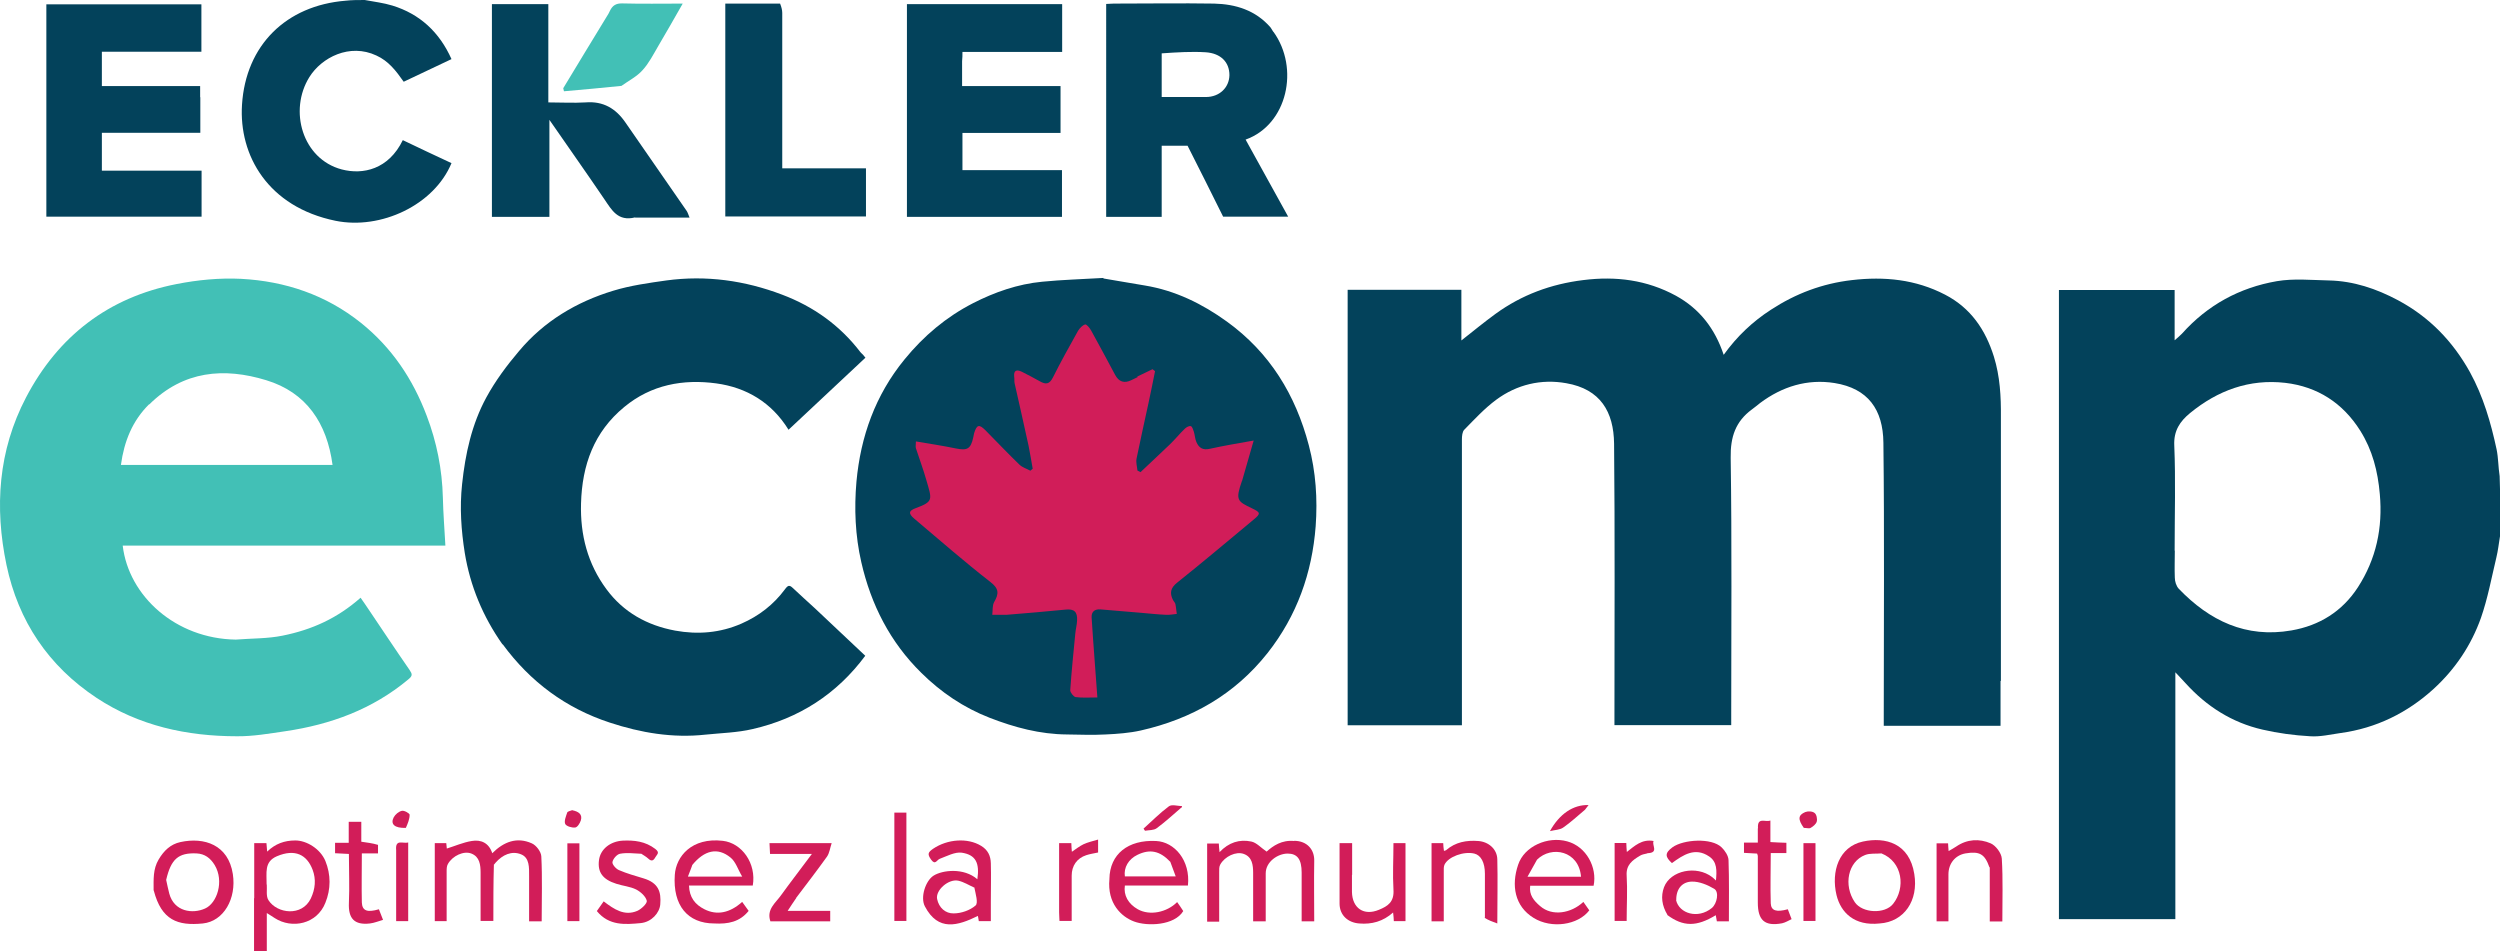 <?xml version="1.0" encoding="UTF-8"?>
<svg id="Layer_1" xmlns="http://www.w3.org/2000/svg" xmlns:xlink="http://www.w3.org/1999/xlink" version="1.1" viewBox="0 0 1391.5 529.6">
  <!-- Generator: Adobe Illustrator 29.3.1, SVG Export Plug-In . SVG Version: 2.1.0 Build 151)  -->
  <defs>
    <style>
      .st0 {
        fill: none;
      }

      .st1 {
        fill: #03425b;
      }

      .st2 {
        fill: #d11d59;
      }

      .st3 {
        fill: #42c0b6;
      }

      .st4 {
        fill: #d21d59;
      }
    </style>
  </defs>
  <path class="st1" d="M1391.5,298.5c-.7,4.2-1.1,8-2,11.7-2.7,11.3-4.8,22.8-8.6,33.7-5.4,15.2-14.3,28.5-26.3,39.5-14.7,13.4-32,21.9-51.8,24.6-5.7.8-11.4,2.2-17,1.8-8.9-.5-17.9-1.7-26.5-3.7-17-3.9-31.1-12.9-42.8-25.8-1.6-1.8-3.3-3.5-5.7-6.1v137.4h-64.8V161.4h64.4v28c1.9-1.7,3.1-2.6,4.1-3.7,14.2-15.9,32-25.6,52.8-29.2,9.4-1.6,19.3-.6,29-.4,13.7.3,26.4,4.6,38.4,11,17.4,9.3,30.5,22.8,40.1,40.1,7.4,13.5,11.6,28,14.8,42.9,1,4.8.9,9.8,1.7,14.9.4,11.2.4,22.2.4,33.7M1210.5,306.5c0,5-.2,10,0,15,0,2.1.8,4.7,2.2,6.2,17.1,17.8,37.4,27.6,62.7,23.2,15.6-2.7,28.3-10.6,37-24,10.2-15.8,13.9-33.1,12.2-51.9-1.1-12.7-4.1-24.5-10.9-35.3-9.7-15.4-23.8-24.5-41.7-26.6-20-2.3-37.6,4.2-53,16.8-5.6,4.6-9.2,9.8-8.8,18.1.8,19.1.2,38.3.2,58.5h0Z"/>
  <path class="st1" d="M203,0c5.4,1,10.5,1.6,15.4,3.1,15.3,4.7,26.2,14.8,32.9,29.8-8.9,4.2-17.7,8.4-26.6,12.6-4.3-6.1-8.4-11.5-15.2-14.6-14.9-7-30.5,1.1-37.3,12-11.6,18.6-3.9,45.6,18,51.4,11.8,3.1,26.1,0,34-16.3,9,4.3,18,8.6,27.1,12.8-9.7,23.4-39.4,37.2-64.5,32.1-37.7-7.7-53.9-36.5-52.1-64.6C136.8,25.1,159.3,3.1,192.3.4c3.5-.4,6.9-.4,10.7-.4Z"/>
  <path class="st1" d="M1113.5,379v25h-65v-5.6c0-50.7.4-101.3-.2-152-.2-18.4-8.5-30.2-27.2-33.2-15.1-2.4-29.1,1.9-41.4,11.1-1.6,1.2-3,2.5-4.6,3.6-9.1,6.7-12,15.3-11.8,26.9.7,47.7.3,95.3.3,143v5.8h-65v-5.1c0-50.5.3-101-.2-151.5-.2-17.8-7.6-30.4-26.6-33.7-13.9-2.5-27.5.7-39,9.2-6.5,4.8-12.1,10.9-17.8,16.7-1.1,1.1-1.3,3.6-1.3,5.4v159.1h-63.6v-242.4h63.3v28.2c6.6-5.2,12.7-10.2,19-14.8,14.6-10.6,30.9-16.6,48.8-18.8,18.2-2.3,35.4-.1,51.6,8.7,13.1,7.2,21.7,18.2,26.6,32.9,7.4-10.3,16.1-18.5,26.3-25.1,13.8-9,28.6-14.6,45.1-16.5,18.1-2.1,35.4-.4,51.8,8.1,14.3,7.4,22.5,19.5,27.2,34.5,3.4,11,4,22.2,3.9,33.5v147h-.2Z"/>
  <path class="st3" d="M131.2,356c9-.7,17.8-.5,26.1-2.2,16.4-3.3,30.5-9.7,43.4-21.1,1.6,2.3,3.1,4.4,4.6,6.7,7.5,11.1,14.9,22.3,22.6,33.4,1.6,2.4,1.9,3.3-.7,5.4-19.9,16.6-43.2,25.1-68.4,28.8-8.9,1.3-18,2.9-26.9,2.8-27.9,0-54.6-5.8-78.2-21.4-26.7-17.7-43.5-42.6-50.1-74-6.7-32.1-4.6-63.6,10.9-93.2,17.9-34.2,45.9-55.7,83.8-63.1,11.7-2.3,24-3.5,35.9-2.9,24.5,1.3,47.2,8.9,66.7,24.5,17.2,13.8,28.9,31.3,36.6,51.7,5.6,14.7,8.6,29.9,9,45.6.2,8.7.9,17.5,1.4,26.7H68.3c3.3,28.1,29.5,51.8,62.9,52.3M83,225c-9.3,9.2-13.9,20.6-15.7,33.8h117.8c-3.1-23.2-14.5-40.4-37-47.2-23.3-7.1-45.9-5.4-65,13.5h-.1Z"/>
  <path class="st1" d="M614.2,155c8,1.3,15.5,2.7,23,3.9,17,2.8,32,10.2,45.7,20.1,23.8,17.2,38.2,40.7,45.6,68.9,3.9,14.8,4.9,29.9,3.8,45-2,26-10.4,49.8-26.8,70.6-18.3,23.1-42.3,36.7-70.6,43.1-6.3,1.4-13,1.9-19.5,2.2-7.2.4-14.4.1-21.5,0-15-.1-29.2-3.9-43.1-9.3-14.4-5.6-27.1-14.2-38-25-17.3-17-28-37.9-33.4-61.6-3.4-14.8-4-29.9-2.7-44.8,2.3-25.1,10.5-48.2,26.8-68.1,10.6-13,23.2-23.6,38-31.2,12.1-6.2,25-10.7,38.6-12,11.1-1.1,22.3-1.4,34-2.1"/>
  <path class="st1" d="M279.7,358.7c-11-15.6-18-32.6-21-50.9-2-12.6-2.9-25.3-1.5-38.3,1.8-17,5.4-33.4,13.5-48.3,5-9.2,11.4-17.8,18.2-25.8,13.9-16.6,32-27.4,52.5-33.6,9.5-2.9,19.6-4.3,29.5-5.7,22.1-3,43.6,0,64.4,7.9,17.5,6.6,32.2,17.1,43.6,32,.4.5.9.9,1.4,1.4.4.5.8,1,1.4,1.7-14.3,13.4-28.5,26.7-42.8,40.1-9.4-15.2-23.4-23.5-40.2-25.8-18.4-2.5-36.2.7-51.2,13.1-16.9,13.9-23.5,32.3-24.1,53.7-.5,17.6,3.7,33.6,14.1,47.7,9.5,12.9,22.7,20.2,38.3,23.1,12.6,2.3,25,1.3,36.9-3.9,9.8-4.3,17.9-10.6,24.2-19.1,1.7-2.3,2.5-2.5,4.4-.7,4.1,3.9,8.3,7.6,12.4,11.4,9.2,8.7,18.5,17.4,27.9,26.3-15.8,21.3-36.9,34.9-62.7,40.8-8.5,2-17.5,2.2-26.2,3.1-18.3,2-36-1-53.3-6.7-24.4-8-44.2-22.6-59.6-43.6h0Z"/>
  <path class="st1" d="M708.8,17.7c14.6,20.2,7.8,51.7-15.5,60,7.8,14.1,15.6,28.2,23.7,42.9h-36.2c-6.5-13.1-13.1-26.3-19.8-39.5h-14.4v39.6h-30.9V2.2c1.3,0,2.8-.2,4.2-.2,18.7,0,37.3-.3,55.9,0,12,.3,23.1,3.7,31.4,13.3.5.6.8,1.4,1.5,2.4M646.6,29.8v24.2h24.6c7.6,0,13-5.3,13.1-12.2,0-7.2-4.8-12.1-13.1-12.7-7.9-.5-16,0-24.6.6h0Z"/>
  <path class="st1" d="M111.5,54.1v19.8h-54.8v21.1h55.5v25.6H25.8V2.4h86.3v26.4h-55.4v19.1h54.7v6.2h0Z"/>
  <path class="st1" d="M535.5,34.1v13.8h54.8v26.1h-54.6v20.7h55.4v26h-86.3V2.3h86.4v26.6h-55.5c0,1.9,0,3.3-.2,5.2h0Z"/>
  <path class="st1" d="M353.5,121c-9.6,2.4-13-4.1-17.1-10.1-9.9-14.6-20.1-29-30.6-44.2v54h-32V2.3h31.4v54.7c7.2,0,13.9.4,20.7,0,9.9-.8,16.9,3.4,22.3,11.3,11.3,16.4,22.7,32.7,34,49.1.6.9.9,2,1.6,3.7h-30.3Z"/>
  <path class="st1" d="M434.2,2c.7,1.8,1.2,3.5,1.2,5.2v86.5h46.6v26.8h-78.3V2h30.5Z"/>
  <path class="st3" d="M345.9,47.8c-10.9,1.1-21.5,2.1-32,3-.1-.6-.3-1.1-.4-1.7,8-13.2,16-26.5,24.1-39.7.7-1.1,1.4-2.2,1.9-3.4,1.4-2.9,3.3-4.2,6.9-4.1,10.9.3,21.8.1,33.6.1-4.8,8.4-9.1,16-13.6,23.6-2.7,4.6-5.2,9.6-8.8,13.5-3.1,3.5-7.5,5.7-11.7,8.7Z"/>
  <path class="st4" d="M274.9,481.1c-.3,10.6-.3,20.9-.3,31.5h-7.1v-26.8c0-4.4-.5-8.9-5.1-10.7-4.2-1.7-10.5,1.2-13.1,5.8-.7,1.2-.7,2.8-.7,4.2v27.6h-6.6v-43.4h6.4c.1,1.3.3,2.7.3,3,4.5-1.4,9-3.4,13.8-4.2,5.2-.9,9.6,1,11.5,6.8,6.4-6.4,13.7-9.2,22-5.5,2.5,1.1,5.2,4.7,5.3,7.3.6,11.9.2,23.9.2,36.1h-7v-25.2c0-4.7.3-10.2-4.5-12.1-5.2-2.1-10.3.3-14.1,4.6-.2.2-.4.5-.9,1.1h0Z"/>
  <path class="st4" d="M720.3,468c7.3,0,11.4,5,11.2,11.2-.2,11.1,0,22.2,0,33.6h-7v-27.1c0-7.4-2.4-10.6-7.8-10.6s-12.2,4.5-12.2,11v26.7h-7v-26.9c0-4.4-.5-8.9-5.2-10.6-4.3-1.6-10.6,1.4-13.1,5.9-.7,1.2-.6,2.8-.6,4.3v27.5h-6.7v-43.5h6.5c0,1.3.2,2.7.4,4.8,5.1-5.4,11.1-7.3,17.7-5.9,2.9.6,5.4,3.5,8.5,5.6,3.6-3.2,8.4-6.6,15.4-5.9h-.1Z"/>
  <path class="st4" d="M141.5,500v-30.7h6.8c.1,1.4.2,2.7.4,4.7,4.6-4.4,9.6-6.2,15.7-6.2s13.8,4.5,16.7,11.4c3.1,7.6,3.1,15.7,0,23.3-4.7,11.9-18.6,14.7-28.2,8.5-1.3-.9-2.7-1.7-4.4-2.8v21.3h-7.1v-29.6M148.5,492.4c.2,2.9-.5,6.4.9,8.6,4.8,7.6,18.7,9.3,23.6-.9,2.5-5.3,3-10.7,1-16-3.2-8.4-9.8-11.8-19.9-7.5-7.2,3.1-5.6,9.2-5.7,15.7h0Z"/>
  <path class="st4" d="M617.5,489.2c.2-13.8,10.4-21.9,26-21.1,10.2.5,19.2,10.8,17.7,24.8h-35.1c-.8,5.5,1.9,10.2,7.2,13.2,6.6,3.7,16.1,1.8,21.9-4,1.2,1.7,2.4,3.4,3.4,5-4.9,8.1-20,8.6-27.4,5.8-7-2.6-15-10-13.7-23.6M651.4,479.7c-5.8-6.1-11.3-7.3-18.3-3.9-5,2.4-7.7,7.1-7,12h28.3c-1-2.6-1.9-5-3-8.1Z"/>
  <path class="st4" d="M397.6,514c-14.9,0-23.2-10.1-22-27.1.7-10.2,9.4-20.9,26.7-18.9,10.6,1.2,18.8,12.5,16.7,24.9h-35.5c.2,6.6,3.4,10.6,8.6,13.2,6.9,3.5,14.1,2.1,21-4.1,1.2,1.7,2.4,3.3,3.6,5-5,6.2-11.5,7.4-19.1,7M385.3,481.6c-.7,2-1.5,3.9-2.4,6.3h30.2c-2.4-4-3.6-8.3-6.5-10.6-7.1-5.8-14.5-4.2-21.4,4.3h0Z"/>
  <path class="st4" d="M857.2,504.3c6.7,5.9,17.3,4.1,24.1-2.3,1.1,1.6,2.2,3.2,3.3,4.7-6.2,8.2-21,10.4-31,4.2-10.6-6.5-12.5-18.2-8.6-29.6,3.4-10.3,16.5-16,27.3-13,10.7,2.9,16.8,14.6,14.7,24.7h-35.3c-.7,5.1,2,8.3,5.5,11.3M855.5,478.5c-1.6,2.9-3.2,5.7-5.3,9.5h29.8c-1.2-14.5-16.4-17.5-24.5-9.5Z"/>
  <path class="st4" d="M1046.2,514c-14,1.5-21.6-6-24-15.8-3.1-13.1,1.3-26.9,14.7-29.8,12.5-2.7,25.9.9,28.6,18.1,2.4,14.7-5.6,26.6-19.3,27.5M1047.3,475c-3.1.3-6.4-.2-9.2.9-9.5,3.7-12.2,16.7-5.7,26.3,4.2,6.1,16.7,6.7,21.3.9,7-8.8,5.4-23.4-6.5-28.1h0Z"/>
  <path class="st4" d="M85.5,495.6c0-6.2-.4-11.8,2.8-17.2,2.9-4.9,6.6-8.5,12.1-9.7,13.3-2.9,26.7,1.5,29.2,17.8,2.1,13.7-5.1,26.3-16.7,27.5-14,1.4-23-1.8-27.3-18.3M92.5,489.8c.6,2.5,1,5,1.7,7.5,2.7,10.2,13,11.5,19.9,8.4,6.7-2.9,10.8-15.2,5.4-24.2-2.4-3.9-5.5-6.3-10.2-6.5-10-.4-14.1,3.1-16.8,14.7h0Z"/>
  <path class="st4" d="M928.1,509.2c-3.1-5.1-3.8-10.3-1.9-15.4,3.6-9.4,18.1-12.3,26.8-5.6.6.5,1.2,1,2.1,1.9.5-5.5.7-10.4-3.8-13.4-7.8-5.3-14.4-.9-20.7,3.7-3.7-3.4-4.2-5.5.3-8.8,6.1-4.4,21.7-5.4,27.3,0,1.9,1.8,3.8,4.7,3.9,7.1.4,11.3.2,22.6.2,34.1h-6.7c-.2-1-.4-2.2-.6-3.4-10.7,6.5-18.1,6.5-27.1-.2M932.9,501c1.7,7.5,12.2,10.7,19.9,4.4,2.9-2.4,4.2-9,1.3-10.7-3.7-2.2-8.3-4.1-12.4-4-5.2.1-8.8,3.8-8.7,10.3h0Z"/>
  <path class="st4" d="M551.5,502v10.7h-6.7c-.2-1-.3-2.1-.5-2.9-11.2,5.5-22.1,8.8-29.5-5.3-2.7-5.1.4-14.3,4.8-17.1,4.9-3.1,16.8-4.6,24.4,2,1.3-9-.8-13.6-8.7-14.8-3.8-.5-8.2,1.9-12.2,3.4-1.7.6-2.5,3.8-4.9.4-2.1-3-1.7-4,1.2-6,8-5.4,19.2-6.2,26.7-1.6,3.8,2.3,5.3,5.6,5.4,9.7.2,7,0,14,0,21.5M542.2,494c-2.9-1.3-5.7-3.1-8.8-3.8-5.4-1.2-12.8,5.3-11.8,10.2,1,4.9,4.7,8.1,9.2,8,4.2,0,9.1-1.7,12.2-4.4,1.6-1.4,0-6.5-.7-10.1h-.1Z"/>
  <path class="st4" d="M752.5,487v9.5c.2,9,6.6,13.4,15,9.9,4.9-2,8.6-4.3,8.1-11.3-.5-8.4,0-16.9,0-25.8h6.7v43.4h-6.5c0-1.4-.2-2.8-.4-4.8-5.6,5-11.9,6.7-18.9,6.1-6.3-.5-10.8-4.6-10.9-10.9,0-11.1,0-22.3,0-33.8h7v17.6h0Z"/>
  <path class="st4" d="M826.5,510.7v-24.4c0-6.2-2.2-10.3-5.9-11.2-5.8-1.4-14.5,1.7-16.6,6.2-.5,1.1-.4,2.6-.4,3.9v27.6h-6.8v-43.5h6.5c0,1.3.2,2.7.4,4.3.4-.1.9-.2,1.2-.4,5.2-4.5,11.3-5.6,17.9-5.1,5.7.4,10.5,4.5,10.6,10.2.3,11.4,0,22.9,0,35.7-2.8-1-4.9-1.8-7-3.1v-.2Z"/>
  <path class="st4" d="M1107.3,482.7c-2.6-7.4-5.5-9-13.3-7.7-5.7,1-9.5,5.6-9.5,11.7v26.1h-6.6v-43.4h6.4c0,1.2.2,2.6.3,4.3,1.5-.9,2.9-1.6,4.2-2.5,6.1-4.2,12.9-4.5,19.2-1.8,2.8,1.2,6,5.4,6.2,8.5.7,11.6.3,23.2.3,35h-7c0-9.8,0-19.8,0-30.1h0Z"/>
  <path class="st4" d="M356.9,475.2c-4.2-.2-8.1-.7-11.8,0-1.7.3-3.9,2.8-4.2,4.6-.3,1.2,1.9,3.8,3.6,4.5,4.4,1.9,9.1,3.2,13.7,4.6,8.3,2.5,9.9,7.5,9.3,14.5-.4,4.7-4.8,9.8-10.9,10.4-8.6.8-17.6,1.6-24.4-6.7,1.3-1.8,2.5-3.5,3.8-5.4,5.9,4.5,11.6,8.3,18.7,5.3,2.3-1,5.6-4.2,5.3-5.6-.6-2.5-3.4-5-5.9-6.3-3.4-1.7-7.5-2-11.1-3.2-7.6-2.4-10.5-6.5-9.6-13.2.8-6.1,6.3-10.4,13.2-10.8,6.5-.3,12.6.4,18.1,4.6,2.7,2.1,1.1,2.9.1,4.6-1.2,2.2-2.3,2.4-4.1.7-1.1-1-2.4-1.7-3.9-2.7h0Z"/>
  <path class="st4" d="M443.2,499.8c-1.7,2.4-3,4.5-4.8,7.2h23.7v5.8h-33.3c-2.3-6.7,3-10.3,6-14.6,5.4-7.5,11.1-14.8,17.1-22.9h-23.3c-.1-2.2-.2-3.9-.3-6h34.6c-.9,2.7-1.2,5.5-2.6,7.5-5.5,7.7-11.3,15.2-17.2,23h0Z"/>
  <path class="st4" d="M978.5,461.1c-.5-6.6,4-3.3,6.9-4.4v12c3.2.2,5.9.3,8.9.4v5.7h-8.7c0,9.5-.3,18.8,0,28,.2,4.2,3.2,5,9.5,3.3.7,1.8,1.4,3.6,2.1,5.5-1.7.8-3.5,1.9-5.3,2.3-9.6,1.8-13.5-1.6-13.5-11.5v-26c0-.3-.2-.6-.4-1.3-2.3-.1-4.7-.3-7.3-.4v-5.7h7.7v-8h0Z"/>
  <path class="st4" d="M210.4,470.2v4.8h-9c0,9.4-.2,18.4,0,27.3.2,4.7,3,5.7,9.5,3.8.7,1.8,1.4,3.5,2.3,5.9-2.5.7-4.8,1.7-7.3,2-8.6,1-12.1-2.7-11.7-11.4.4-8.9,0-17.9,0-27.3-2.6-.1-5-.3-7.7-.4v-5.8h7.6v-11.7h7v11.1c3.3.5,6.2.8,9.1,1.7h.2Z"/>
  <path class="st4" d="M504.5,465v47.6h-6.7v-60.3h6.7v12.7Z"/>
  <path class="st4" d="M589.5,507.9v-38.6h6.8c0,1.7.2,3.3.3,4.8,2.1-1.4,4.2-3.1,6.5-4.2,2.4-1.1,5-1.7,8.1-2.6v7.2c-2.3.5-4.5.8-6.6,1.5-5.2,1.7-8.1,5.9-8.1,11.4v25.2h-6.8c0-1.4-.2-2.9-.2-4.8h0Z"/>
  <path class="st4" d="M916.9,475c-1.7.4-3,.6-4.1,1.3-4.2,2.5-7.8,5.1-7.4,11,.5,8.3,0,16.6,0,25.3h-6.7v-43.4h6.5c0,1.7.2,3.3.3,5,4.3-3.3,8.3-7.3,14.9-6.1-1.2,2.3,3.2,6.6-3.5,6.8h0Z"/>
  <path class="st4" d="M1010.5,478v34.6h-6.7v-43.3h6.7v8.7Z"/>
  <path class="st4" d="M322.5,488v24.7h-6.7v-43.3h6.7v18.7h0Z"/>
  <path class="st4" d="M220.5,473.2c-.6-6.5,3.9-3.4,6.7-4.3v43.8h-6.7v-39.5Z"/>
  <path class="st4" d="M882.2,450.7c-4.2,3.5-7.9,7-12.1,9.9-1.8,1.3-4.5,1.3-7.4,2,5.3-9.6,13-14.8,21.5-14.5-.7.9-1.2,1.6-2,2.6Z"/>
  <path class="st4" d="M657.3,449.7c-4.6,4-8.9,7.9-13.5,11.3-1.6,1.2-4.3,1-6.5,1.4-.3-.4-.5-.8-.8-1.2,4.7-4.2,9.1-8.7,14.1-12.4,1.6-1.2,4.8-.2,7.3-.1,0,.1,0,.3,0,.4,0,.1-.2.3-.6.7h0Z"/>
  <path class="st4" d="M225.9,460.8c-6.2.2-8.7-2-6.8-5.8.9-1.7,2.8-3.3,4.6-3.7,1.3-.3,4.3,1.4,4.3,2.2,0,2.4-1,4.8-2.1,7.3Z"/>
  <path class="st4" d="M318.6,451c3.4.7,5.7,2.2,4.7,5.6-.5,1.6-1.9,3.9-3.2,4-1.8.2-4.9-.7-5.5-2-.7-1.6.4-4.2,1.1-6.3.2-.7,1.6-.9,2.9-1.4h0Z"/>
  <path class="st4" d="M1004,460.8c-3.4-4.8-3.2-7.1.8-8.8,1.5-.6,4-.5,5.2.5,1.1.8,1.6,3.3,1.2,4.8-.4,1.4-2,2.7-3.4,3.5-.8.5-2.3,0-3.8,0Z"/>
  <path class="st0" d="M1210.5,306c0-19.7.5-38.8-.2-58-.3-8.3,3.3-13.5,8.8-18.1,15.4-12.6,33-19.2,53-16.8,17.9,2.1,32,11.2,41.7,26.6,6.8,10.8,9.8,22.6,10.9,35.3,1.7,18.8-2.1,36.2-12.2,51.9-8.6,13.4-21.4,21.3-37,24-25.2,4.3-45.5-5.5-62.7-23.2-1.4-1.5-2.1-4.1-2.2-6.2-.3-5,0-10,0-15.5h0Z"/>
  <path class="st0" d="M83.2,224.8c18.9-18.6,41.5-20.3,64.8-13.2,22.5,6.9,34,24,37,47.2h-117.8c1.8-13.2,6.4-24.5,15.9-34h0Z"/>
  <path class="st2" d="M633,209.6c3-1.5,5.8-2.8,8.5-4.1.5.4.9.7,1.4,1.1-1.2,6-2.4,12-3.7,18-2.2,10.2-4.5,20.4-6.6,30.7-.4,2.1.3,4.4.5,6.6.6.3,1.2.6,1.7.9,5.5-5.2,11-10.3,16.4-15.5,2.9-2.8,5.4-5.9,8.3-8.7.8-.8,2.4-1.7,3.3-1.4.8.2,1.3,1.9,1.7,3.1.6,1.9.6,3.9,1.4,5.7,1.4,3.3,3.6,4.7,7.5,3.8,7.6-1.7,15.4-3,24.4-4.6-2.4,8.2-4.4,15.1-6.3,21.9,0,.2,0,.3-.2.5-3.8,10.9-2.6,11.4,5.7,15.4,4.6,2.2,4.8,2.9.9,6.1-14.2,11.8-28.3,23.7-42.7,35.2-3.8,3-4.2,5.9-2.3,9.7.4.7,1.1,1.4,1.3,2.1.4,1.8.5,3.7.8,5.6-2,.2-3.9.6-5.9.5-4.6-.2-9.2-.7-13.8-1.1-7.5-.6-15.1-1.3-22.6-1.9-3.2-.3-5.3,1.1-5.1,4.5.5,8.1,1.1,16.1,1.7,24.2.5,6.5,1,13.1,1.5,20.3-4.6,0-8.4.3-12.1-.2-1.2-.2-3-2.6-3-3.8.7-10.5,1.8-21,2.8-31.4.2-2.5.9-4.9,1-7.3.3-5-1.6-6.7-6.4-6.2-11,1.1-22,2-32.9,2.9h-7.9c.3-2.4,0-5.1,1-7,2.8-4.8,2.8-7.6-2.2-11.4-14.4-11.2-28.2-23.3-42.2-35.1-3.3-2.8-3.3-4.4.9-5.9,10-3.7,8.9-4.8,5.8-15.6-1.7-6-3.9-11.8-5.8-17.7-.3-.9,0-1.9,0-3.8,7.7,1.3,15,2.4,22.2,3.9,6.4,1.3,8.3.3,9.7-6.1.2-.8.3-1.6.5-2.4,1.5-4.8,2.8-5.1,6.3-1.6,6.3,6.4,12.5,12.9,19,19.2,1.6,1.5,4,2.2,6,3.3.4-.4.9-.7,1.3-1.1-.8-4.3-1.4-8.5-2.3-12.8-2.5-11.6-5.2-23.3-7.8-34.9-.2-1.1,0-2.3-.2-3.5-.4-3.5,1.3-4.2,4.2-2.8,3.4,1.7,6.8,3.5,10.2,5.4,3.2,1.8,5.2,1.6,7.1-2.1,4.4-8.8,9.2-17.4,14-26,.9-1.5,2.5-3.2,4-3.6.8-.2,2.6,2,3.4,3.5,4.5,8.1,8.9,16.4,13.3,24.6,2.1,3.9,5.1,4.8,9,2.9,1-.5,2.1-1,3.5-1.7l-.2-.3Z"/>
  <path class="st0" d="M646.9,29.4c8.3-.4,16.3-.8,24.3-.3,8.3.5,13.2,5.5,13.1,12.7,0,7-5.5,12.3-13.1,12.2-8.1,0-16.2,0-24.6,0,0-8.4,0-16.3.3-24.6Z"/>
  <path class="st0" d="M148.5,492c.1-6.1-1.5-12.1,5.7-15.3,10-4.4,16.7-1,19.9,7.5,2,5.3,1.5,10.7-1,16-4.8,10.2-18.7,8.6-23.6.9-1.4-2.2-.7-5.7-.9-9.1h0Z"/>
  <path class="st0" d="M651.5,480.1c1,2.8,1.9,5.1,2.9,7.8h-28.3c-.7-5,2.1-9.6,7-12,7-3.4,12.6-2.2,18.4,4.3h0Z"/>
  <path class="st0" d="M385.4,481.2c6.8-8.1,14.2-9.7,21.3-3.9,2.9,2.3,4.1,6.6,6.5,10.6h-30.2c.9-2.4,1.6-4.3,2.4-6.7h0Z"/>
  <path class="st0" d="M855.7,478.2c7.8-7.8,23.1-4.8,24.2,9.8h-29.8c2.1-3.8,3.7-6.6,5.5-9.8h0Z"/>
  <path class="st0" d="M1047.7,475.1c11.5,4.5,13.1,19.2,6.1,28-4.6,5.8-17.1,5.3-21.3-.9-6.5-9.6-3.9-22.6,5.7-26.3,2.8-1.1,6.1-.6,9.6-.8h0Z"/>
  <path class="st0" d="M92.7,489.4c2.5-11.3,6.6-14.8,16.6-14.4,4.6.2,7.8,2.6,10.2,6.5,5.5,9,1.3,21.3-5.4,24.2-6.9,3.1-17.3,1.8-19.9-8.4-.6-2.5-1.1-5-1.5-7.9h0Z"/>
  <path class="st0" d="M932.7,500.6c0-6.2,3.8-9.8,8.9-10,4.1-.1,8.7,1.8,12.4,4,2.9,1.7,1.6,8.3-1.3,10.7-7.7,6.3-18.2,3.2-20.1-4.7h0Z"/>
  <path class="st0" d="M542.6,494.1c.5,3.5,2,8.6.3,10-3.1,2.7-8,4.3-12.2,4.4-4.5,0-8.2-3.1-9.2-8s6.4-11.5,11.8-10.2c3.1.7,5.9,2.5,9.2,3.9h.1Z"/>
</svg>